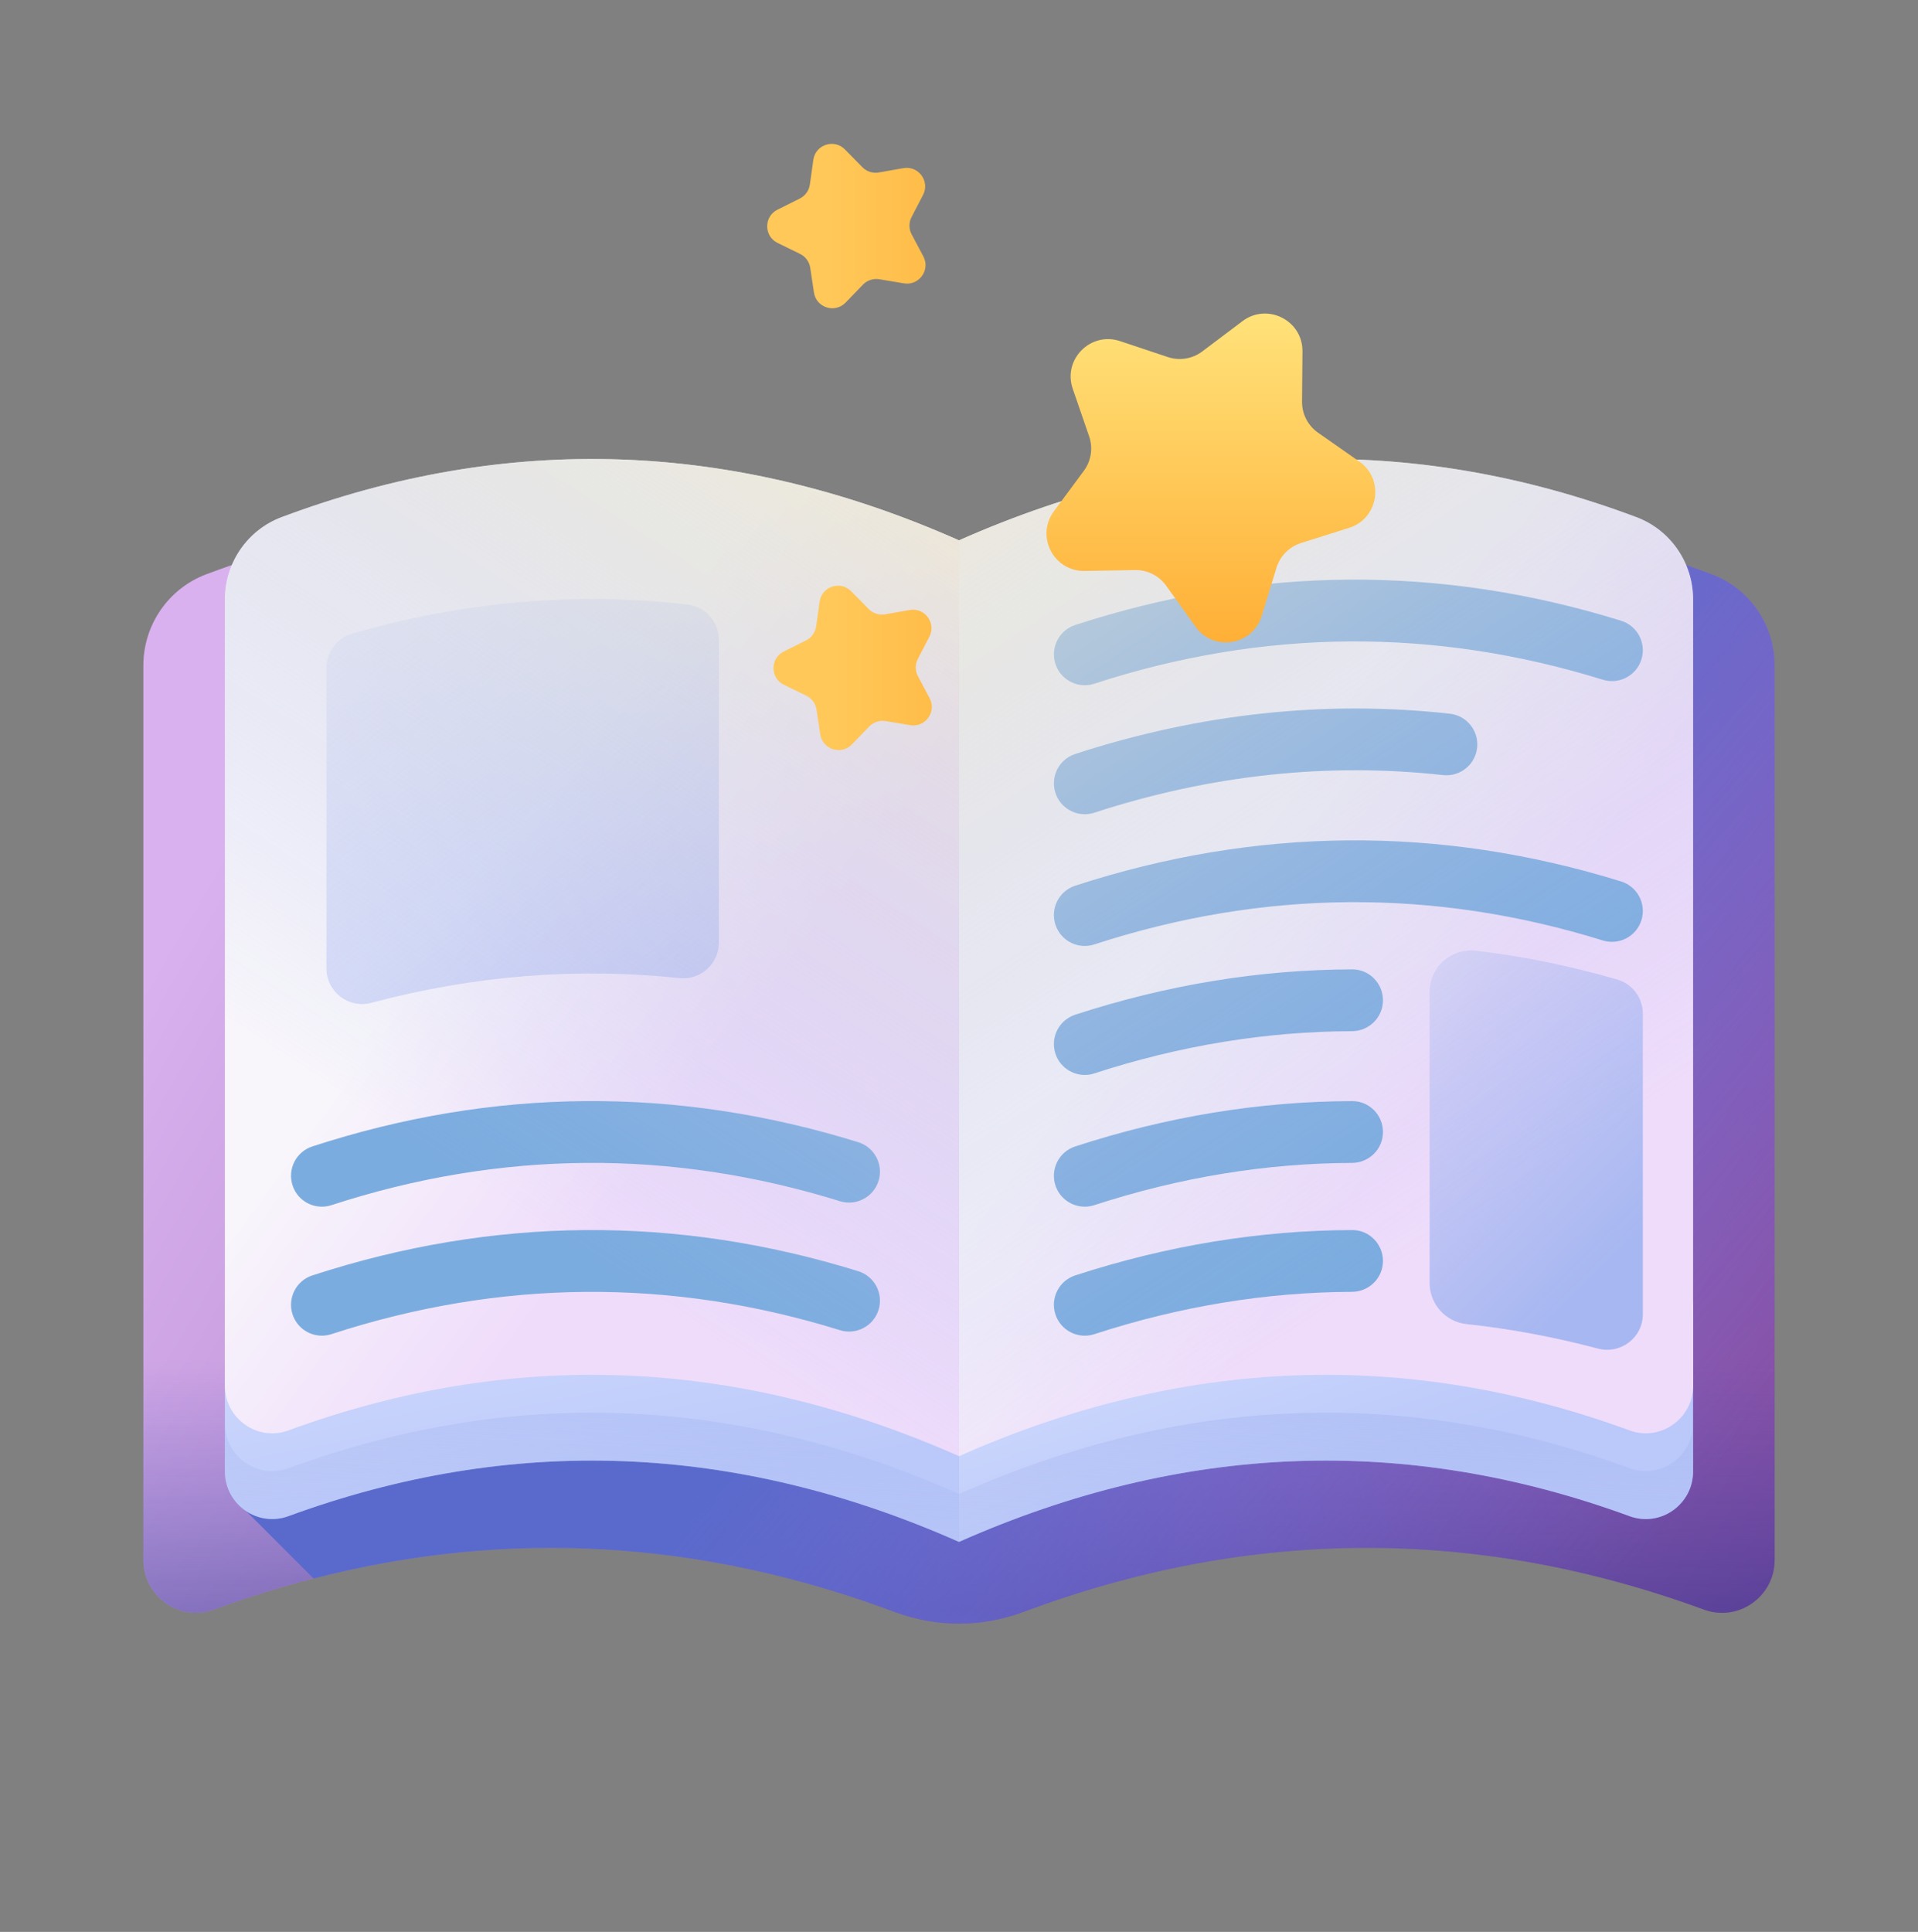 <svg width="140" height="141" viewBox="0 0 140 141" fill="none" xmlns="http://www.w3.org/2000/svg">
<rect x="0" y="0" width="140" height="141" fill="#808080" stroke="none"/>
<path d="M124.934 41.911C106.623 35.049 88.288 35.684 70 43.793V46.743C70 46.627 70 45.644 70 43.793C51.694 35.676 33.359 35.056 15.065 41.911C12.292 42.95 10.464 45.614 10.464 48.575V113.86C10.464 116.526 13.114 118.397 15.617 117.479C32.167 111.414 48.75 111.467 65.313 117.652C68.338 118.782 71.662 118.782 74.688 117.652C91.237 111.471 107.82 111.409 124.383 117.48C126.886 118.397 129.536 116.526 129.536 113.86C129.536 92.601 129.536 69.834 129.536 48.575C129.536 45.614 127.707 42.95 124.934 41.911Z" fill="url(#paint0_linear_583_4946)"/>
<path d="M10.464 113.86C10.464 116.526 13.114 118.397 15.617 117.48C32.167 111.414 48.749 111.467 65.313 117.652C68.338 118.782 71.662 118.782 74.688 117.652C91.237 111.472 107.819 111.409 124.383 117.48C126.886 118.397 129.536 116.526 129.536 113.86C129.536 103.198 129.536 92.158 129.536 81.118H10.463C10.463 92.158 10.463 103.198 10.464 113.86Z" fill="url(#paint1_linear_583_4946)" fill-opacity="0.5"/>
<path d="M129.535 48.575V113.86C129.535 116.527 126.887 118.397 124.383 117.479C107.819 111.41 91.236 111.472 74.688 117.652C71.66 118.783 68.339 118.783 65.312 117.652C51.176 112.375 37.025 111.563 22.892 115.211L17.851 110.169V40.932C35.22 35.141 52.621 36.087 70 43.793C88.287 35.683 106.622 35.05 124.935 41.91C127.708 42.95 129.535 45.614 129.535 48.575Z" fill="url(#paint2_linear_583_4946)"/>
<path d="M69.999 99.831V112.537C53.691 105.308 37.353 104.685 21.053 110.659C18.799 111.484 16.416 109.801 16.416 107.403V94.697C16.416 97.095 18.799 98.778 21.053 97.953C37.353 91.98 53.691 92.602 69.999 99.831Z" fill="url(#paint3_linear_583_4946)"/>
<path d="M123.582 94.698V107.404C123.582 109.801 121.199 111.488 118.945 110.659C102.63 104.682 86.292 105.312 69.999 112.538V99.832C86.292 92.606 102.63 91.976 118.945 97.953C121.199 98.782 123.582 97.095 123.582 94.698Z" fill="url(#paint4_linear_583_4946)"/>
<path d="M118.946 107.161C102.63 101.183 86.293 101.813 69.999 109.039C53.691 101.809 37.353 101.187 21.053 107.161C18.799 107.986 16.416 106.303 16.416 103.905V107.403C16.416 109.801 18.799 111.484 21.053 110.659C37.353 104.685 53.691 105.308 69.999 112.537C86.293 105.311 102.63 104.682 118.946 110.659C121.2 111.488 123.582 109.801 123.582 107.403V103.905C123.582 106.303 121.2 107.989 118.946 107.161Z" fill="url(#paint5_linear_583_4946)"/>
<path d="M16.415 43.741V101.142C16.415 103.541 18.8 105.225 21.053 104.4C37.354 98.425 53.69 99.046 69.999 106.278C69.999 83.997 69.999 61.716 69.999 39.436C53.524 32.13 37.022 31.572 20.557 37.742C18.061 38.677 16.415 41.075 16.415 43.741Z" fill="url(#paint6_linear_583_4946)"/>
<path d="M70 39.436V106.278C86.294 99.052 102.63 98.421 118.946 104.4C121.199 105.226 123.584 103.541 123.584 101.142C123.584 82.008 123.584 62.875 123.584 43.741C123.584 41.075 121.938 38.677 119.442 37.742C102.962 31.566 86.46 32.137 70 39.436Z" fill="url(#paint7_linear_583_4946)"/>
<path d="M118.045 71.49C114.617 70.498 111.188 69.798 107.758 69.389C105.949 69.174 104.352 70.568 104.352 72.39V93.636C104.352 95.18 105.514 96.475 107.049 96.64C110.243 96.983 113.436 97.577 116.628 98.426C118.286 98.867 119.915 97.635 119.915 95.919V73.989C119.915 72.834 119.155 71.812 118.045 71.49Z" fill="url(#paint8_linear_583_4946)"/>
<path d="M27.11 73.189C34.604 71.195 42.104 70.594 49.603 71.387C51.137 71.549 52.473 70.346 52.473 68.803V46.706C52.473 45.392 51.495 44.274 50.191 44.123C42.026 43.181 33.861 43.889 25.704 46.25C24.593 46.572 23.829 47.594 23.829 48.751V70.681C23.829 72.394 25.455 73.63 27.11 73.189Z" fill="url(#paint9_linear_583_4946)"/>
<path d="M23.495 88.071C22.547 88.071 21.663 87.467 21.354 86.515C20.968 85.332 21.614 84.06 22.797 83.674C36.017 79.365 49.423 79.26 62.645 83.364C63.833 83.734 64.498 84.996 64.129 86.185C63.76 87.373 62.498 88.038 61.309 87.669C48.996 83.847 36.509 83.945 24.195 87.959C23.962 88.035 23.727 88.071 23.495 88.071Z" fill="#7BACDF"/>
<path d="M23.495 97.485C22.547 97.485 21.664 96.881 21.354 95.93C20.968 94.746 21.614 93.474 22.798 93.088C36.016 88.778 49.422 88.674 62.645 92.779C63.834 93.148 64.498 94.41 64.129 95.599C63.76 96.787 62.498 97.452 61.309 97.083C48.995 93.26 36.508 93.359 24.195 97.373C23.962 97.449 23.727 97.485 23.495 97.485Z" fill="#7BACDF"/>
<path d="M100.947 82.619V82.622C100.947 83.872 99.93 84.871 98.681 84.876C92.399 84.898 86.117 85.925 79.878 87.958C79.647 88.034 79.412 88.07 79.181 88.07C78.231 88.07 77.348 87.466 77.038 86.516C76.651 85.332 77.3 84.061 78.481 83.674C85.19 81.488 91.949 80.383 98.705 80.365C99.946 80.362 100.947 81.38 100.947 82.619Z" fill="#7BACDF"/>
<path d="M100.946 92.031C100.946 93.28 99.931 94.28 98.681 94.285C92.403 94.31 86.116 95.342 79.878 97.375C79.647 97.45 79.412 97.486 79.181 97.486C78.231 97.486 77.348 96.882 77.038 95.93C76.651 94.746 77.3 93.475 78.481 93.087C85.184 90.904 91.947 89.797 98.704 89.776C99.945 89.773 100.946 90.791 100.946 92.031Z" fill="#7BACDF"/>
<path d="M79.18 69.041C78.231 69.041 77.348 68.437 77.038 67.485C76.653 66.302 77.299 65.03 78.482 64.644C91.701 60.335 105.108 60.231 118.329 64.335C119.518 64.704 120.182 65.967 119.813 67.155C119.445 68.344 118.182 69.008 116.993 68.639C104.681 64.817 92.194 64.915 79.879 68.929C79.647 69.005 79.412 69.041 79.18 69.041Z" fill="#7BACDF"/>
<path d="M100.946 73.005V73.008C100.946 74.257 99.93 75.257 98.68 75.261C92.399 75.283 86.117 76.311 79.878 78.344C79.647 78.419 79.412 78.455 79.181 78.455C78.231 78.455 77.348 77.851 77.038 76.902C76.651 75.718 77.3 74.447 78.481 74.059C85.19 71.873 91.949 70.769 98.705 70.751C99.946 70.747 100.946 71.765 100.946 73.005Z" fill="#7BACDF"/>
<path d="M79.18 50.012C78.231 50.012 77.348 49.408 77.038 48.456C76.653 47.273 77.299 46.001 78.483 45.615C91.701 41.306 105.108 41.202 118.329 45.306C119.518 45.675 120.182 46.938 119.814 48.126C119.445 49.314 118.183 49.978 116.993 49.61C104.681 45.788 92.194 45.886 79.879 49.9C79.647 49.976 79.412 50.012 79.18 50.012Z" fill="#7BACDF"/>
<path d="M79.18 59.427C78.231 59.427 77.348 58.822 77.038 57.871C76.653 56.688 77.299 55.416 78.482 55.03C87.544 52.076 96.743 51.086 105.827 52.09C107.064 52.227 107.955 53.341 107.819 54.577C107.682 55.814 106.574 56.706 105.332 56.57C96.89 55.637 88.328 56.56 79.879 59.315C79.647 59.391 79.412 59.427 79.18 59.427Z" fill="#7BACDF"/>
<path d="M16.415 43.741V101.142C16.415 103.541 18.8 105.225 21.053 104.4C37.354 98.425 53.69 99.046 69.999 106.278C69.999 83.997 69.999 61.716 69.999 39.436C53.524 32.13 37.022 31.572 20.557 37.742C18.061 38.677 16.415 41.075 16.415 43.741Z" fill="url(#paint10_linear_583_4946)"/>
<path d="M70 39.436V106.278C86.294 99.052 102.63 98.421 118.946 104.4C121.199 105.226 123.584 103.541 123.584 101.142C123.584 82.008 123.584 62.875 123.584 43.741C123.584 41.075 121.938 38.677 119.442 37.742C102.962 31.566 86.46 32.137 70 39.436Z" fill="url(#paint11_linear_583_4946)"/>
<path d="M90.693 23.44L87.753 25.653C87.035 26.193 86.096 26.346 85.243 26.061L81.751 24.896C79.603 24.18 77.565 26.235 78.302 28.374L79.5 31.851C79.793 32.7 79.648 33.639 79.114 34.361L76.926 37.318C75.58 39.138 76.906 41.709 79.171 41.67L82.851 41.606C83.75 41.59 84.6 42.018 85.122 42.749L87.262 45.741C88.578 47.582 91.436 47.117 92.098 44.953L93.175 41.437C93.438 40.578 94.107 39.903 94.965 39.633L98.475 38.525C100.635 37.844 101.075 34.984 99.22 33.686L96.204 31.577C95.468 31.061 95.032 30.217 95.04 29.319L95.07 25.641C95.088 23.38 92.502 22.079 90.693 23.44Z" fill="url(#paint12_linear_583_4946)"/>
<path d="M59.827 43.913L59.573 45.718C59.511 46.158 59.236 46.541 58.838 46.739L57.208 47.553C56.205 48.054 56.211 49.488 57.219 49.979L58.856 50.778C59.256 50.973 59.535 51.352 59.601 51.793L59.871 53.594C60.037 54.703 61.403 55.14 62.181 54.333L63.447 53.023C63.756 52.703 64.203 52.555 64.642 52.629L66.439 52.928C67.545 53.113 68.382 51.949 67.856 50.959L67.001 49.351C66.792 48.958 66.79 48.487 66.995 48.092L67.836 46.475C68.353 45.481 67.505 44.325 66.401 44.52L64.606 44.836C64.168 44.913 63.72 44.769 63.408 44.452L62.13 43.153C61.344 42.354 59.983 42.803 59.827 43.913Z" fill="url(#paint13_linear_583_4946)"/>
<path d="M59.367 11.666L59.114 13.47C59.051 13.911 58.776 14.293 58.378 14.492L56.748 15.306C55.745 15.806 55.752 17.24 56.759 17.731L58.397 18.53C58.797 18.725 59.075 19.105 59.141 19.545L59.412 21.347C59.578 22.455 60.943 22.892 61.722 22.086L62.988 20.775C63.297 20.455 63.744 20.308 64.183 20.381L65.98 20.681C67.086 20.865 67.923 19.701 67.397 18.712L66.542 17.103C66.333 16.71 66.331 16.239 66.536 15.844L67.376 14.228C67.893 13.233 67.045 12.077 65.942 12.272L64.147 12.588C63.709 12.665 63.26 12.522 62.948 12.204L61.671 10.905C60.885 10.106 59.523 10.556 59.367 11.666Z" fill="url(#paint14_linear_583_4946)"/>
<defs>
<linearGradient id="paint0_linear_583_4946" x1="21.947" y1="52.109" x2="131.85" y2="116.535" gradientUnits="userSpaceOnUse">
<stop stop-color="#D9B1EE"/>
<stop offset="1" stop-color="#814AA0"/>
</linearGradient>
<linearGradient id="paint1_linear_583_4946" x1="70" y1="99.269" x2="70" y2="122.876" gradientUnits="userSpaceOnUse">
<stop stop-color="#2740B0" stop-opacity="0"/>
<stop offset="0.288" stop-color="#243CA6" stop-opacity="0.288"/>
<stop offset="0.774" stop-color="#1D308C" stop-opacity="0.774"/>
<stop offset="1" stop-color="#5368CD"/>
</linearGradient>
<linearGradient id="paint2_linear_583_4946" x1="117.972" y1="116.452" x2="76.024" y2="80.097" gradientUnits="userSpaceOnUse">
<stop stop-color="#615FDB" stop-opacity="0"/>
<stop offset="1" stop-color="#596ACC"/>
</linearGradient>
<linearGradient id="paint3_linear_583_4946" x1="36.665" y1="69.858" x2="44.584" y2="110.923" gradientUnits="userSpaceOnUse">
<stop stop-color="#E6EEFF"/>
<stop offset="1" stop-color="#BAC8FA"/>
</linearGradient>
<linearGradient id="paint4_linear_583_4946" x1="86.807" y1="74.301" x2="98.408" y2="108.368" gradientUnits="userSpaceOnUse">
<stop stop-color="#E6EEFF"/>
<stop offset="1" stop-color="#BAC8FA"/>
</linearGradient>
<linearGradient id="paint5_linear_583_4946" x1="69.191" y1="122.381" x2="71.216" y2="80.58" gradientUnits="userSpaceOnUse">
<stop stop-color="#A7B7F1" stop-opacity="0"/>
<stop offset="1" stop-color="#A7B7F1"/>
</linearGradient>
<linearGradient id="paint6_linear_583_4946" x1="31.439" y1="68.733" x2="49.358" y2="81.927" gradientUnits="userSpaceOnUse">
<stop stop-color="#F8F6FB"/>
<stop offset="1" stop-color="#EFDCFB"/>
</linearGradient>
<linearGradient id="paint7_linear_583_4946" x1="85.023" y1="68.733" x2="102.943" y2="81.927" gradientUnits="userSpaceOnUse">
<stop stop-color="#F8F6FB"/>
<stop offset="1" stop-color="#EFDCFB"/>
</linearGradient>
<linearGradient id="paint8_linear_583_4946" x1="94.161" y1="65.925" x2="118.899" y2="90.663" gradientUnits="userSpaceOnUse">
<stop stop-color="#A7B7F1" stop-opacity="0"/>
<stop offset="1" stop-color="#A7B7F1"/>
</linearGradient>
<linearGradient id="paint9_linear_583_4946" x1="18.514" y1="32.635" x2="69.992" y2="100.939" gradientUnits="userSpaceOnUse">
<stop stop-color="#A7B7F1" stop-opacity="0"/>
<stop offset="1" stop-color="#A7B7F1"/>
</linearGradient>
<linearGradient id="paint10_linear_583_4946" x1="34.145" y1="86.131" x2="75.707" y2="22.041" gradientUnits="userSpaceOnUse">
<stop stop-color="#A7B7F1" stop-opacity="0"/>
<stop offset="1" stop-color="#FFF5C6"/>
</linearGradient>
<linearGradient id="paint11_linear_583_4946" x1="110.351" y1="87.236" x2="62.009" y2="12.909" gradientUnits="userSpaceOnUse">
<stop stop-color="#A7B7F1" stop-opacity="0"/>
<stop offset="1" stop-color="#FFF5C6"/>
</linearGradient>
<linearGradient id="paint12_linear_583_4946" x1="88.385" y1="22.886" x2="88.385" y2="46.886" gradientUnits="userSpaceOnUse">
<stop stop-color="#FFE27A"/>
<stop offset="1" stop-color="#FFAF36"/>
</linearGradient>
<linearGradient id="paint13_linear_583_4946" x1="60.892" y1="48.748" x2="72.784" y2="48.748" gradientUnits="userSpaceOnUse">
<stop stop-color="#FFC859"/>
<stop offset="1" stop-color="#FFB53E"/>
</linearGradient>
<linearGradient id="paint14_linear_583_4946" x1="60.433" y1="16.5" x2="72.325" y2="16.5" gradientUnits="userSpaceOnUse">
<stop stop-color="#FFC859"/>
<stop offset="1" stop-color="#FFB53E"/>
</linearGradient>
</defs>
</svg>
